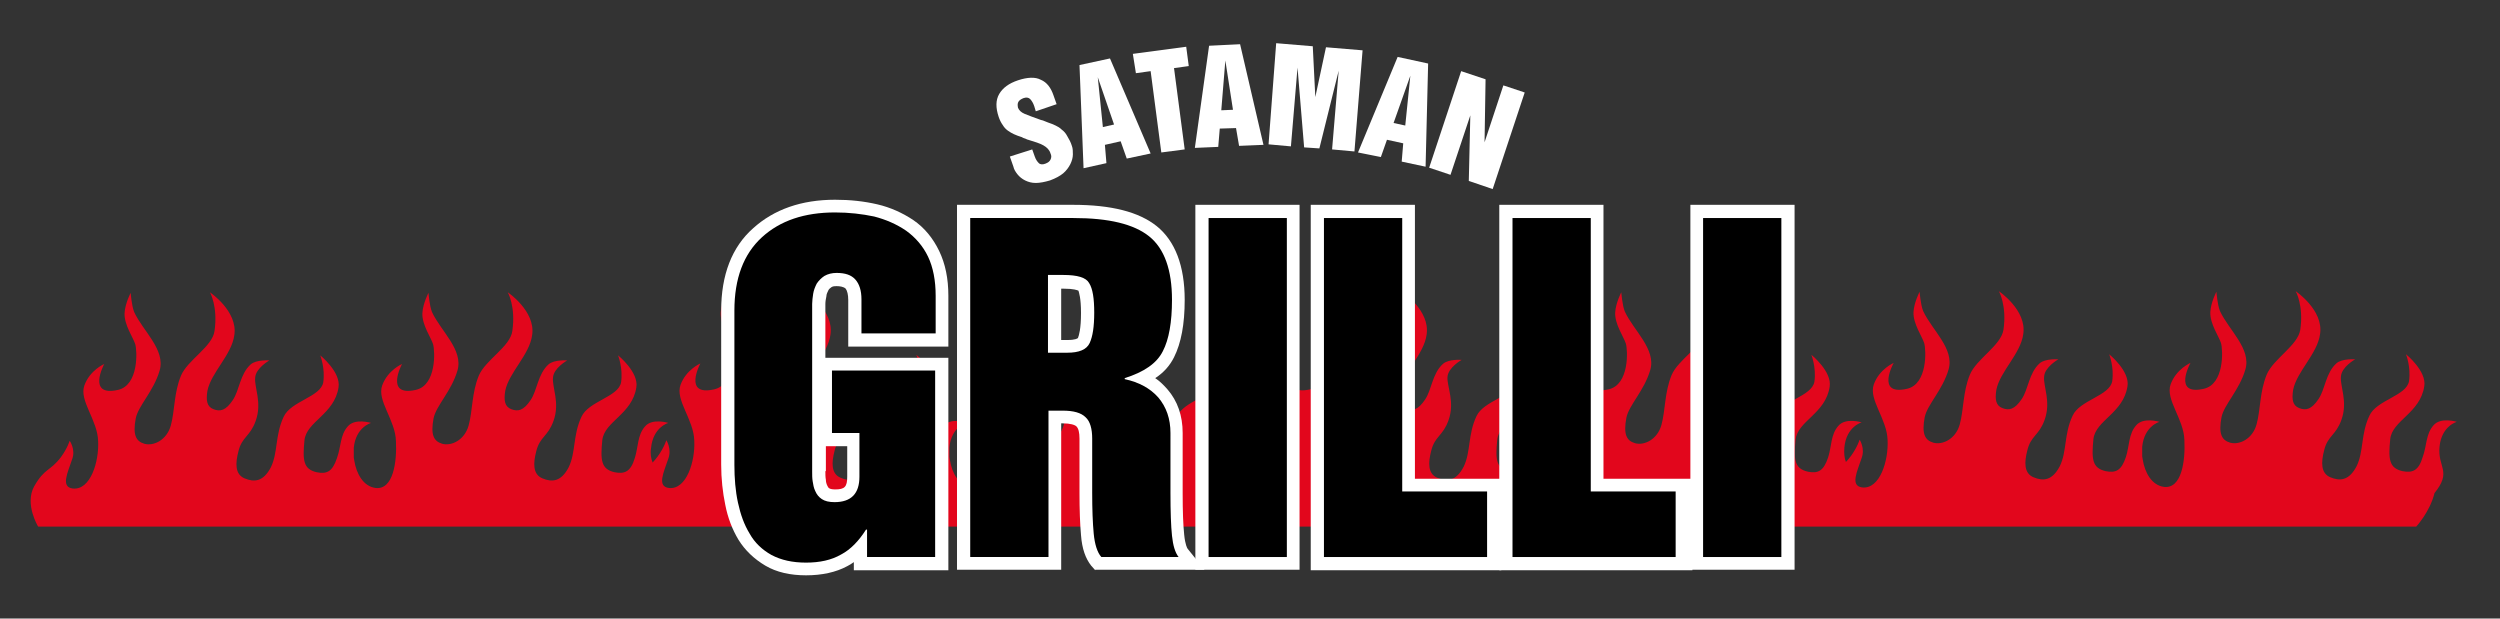 <?xml version="1.0" encoding="utf-8"?>
<svg version="1.1" id="Layer_1" xmlns="http://www.w3.org/2000/svg" xmlns:xlink="http://www.w3.org/1999/xlink" x="0px" y="0px"
	 viewBox="0 0 491.9 121.7" style="enable-background:new 0 0 491.9 121.7;" xml:space="preserve">
<rect x="0" y="0" width="491.9" height="121.7" fill="#333333" stroke="none"/>
<style type="text/css">
	.st0{fill:#E2061C;}
	.st1{fill:#FFFFFF;}
</style>
<path class="st0" d="M480,87.9c0.4-4.1,3.4-4.9,3.4-4.9s-3.2-1-4.6,0.7c-1.5,1.7-1.3,4-2.1,6.2c-0.8,2.7-2,3.2-4,2.8
	c-2.6-0.6-2.8-2.3-2.4-6.3c0.4-3.7,5.9-5.1,6.7-10.4c0.5-3-3.6-6.3-3.6-6.3s1,2.5,0.6,5.3c-0.5,2.9-6.4,3.7-7.8,6.8
	c-1.7,3.6-1.1,7-2.5,9.9c-1.5,2.9-3.3,3-5.2,2.2c-1.9-0.8-1.8-3-1.2-5.3c0.7-2.9,2.3-2.9,3.4-6c1.3-3.6-0.3-6.6-0.1-8.5
	c0.1-1.9,2.8-3.4,2.8-3.4s-2.6-0.2-3.7,0.8c-2.1,1.9-2.2,5.1-3.5,7c-1.4,2.1-2.5,2.3-3.8,1.8c-1.3-0.5-1.5-1.7-1.2-3.6
	c0.7-3.6,4.8-7.1,5.3-11c0.7-4.7-4.8-8.4-4.8-8.4s1.6,2.8,0.9,7.6c-0.5,3.1-5.3,5.7-6.6,8.8c-1.4,3.4-1.2,6.9-2,9.8
	c-0.8,2.9-3.4,4.1-5.2,3.6c-1.7-0.5-2.3-1.8-1.7-5c0.5-2.5,3.5-5.3,4.7-9.4c1.2-4.1-3.3-7.8-5-11.5c-0.5-1.2-0.7-3.8-0.7-3.8
	s-1.1,2.1-1.2,4c-0.1,2.3,1.7,4.8,2.1,6.1c0.4,1.3,0.7,8.1-3.4,9c-6.2,1.4-2.6-5.1-2.6-5.1s-2.8,1.2-3.9,4.2c-1.1,3,2.6,6.8,2.7,11
	c0.2,4-0.5,9.6-4,9.2c-2.4-0.3-3.8-2.8-4.2-5.4c0-0.2-0.1-0.4-0.1-0.6c0-0.5,0-1.2,0-1.9c0.4-4.1,3.4-4.9,3.4-4.9s-3.2-1-4.6,0.7
	c-1.5,1.7-1.3,4-2,6.2c-0.9,2.7-2,3.2-4,2.8c-2.6-0.6-2.8-2.3-2.4-6.3c0.4-3.7,5.9-5.1,6.7-10.4c0.5-3-3.6-6.3-3.6-6.3
	s1,2.5,0.6,5.3c-0.5,2.9-6.4,3.7-7.8,6.8c-1.7,3.6-1.1,7-2.5,9.9c-1.5,2.9-3.3,3-5.2,2.2c-1.9-0.8-1.8-3-1.2-5.3
	c0.7-2.9,2.3-2.9,3.4-6c1.3-3.6-0.3-6.6-0.1-8.5c0.1-1.9,2.8-3.4,2.8-3.4s-2.6-0.2-3.7,0.8c-2.1,1.9-2.2,5.1-3.5,7
	c-1.4,2.1-2.5,2.3-3.8,1.8c-1.3-0.5-1.5-1.7-1.2-3.6c0.7-3.6,4.8-7.1,5.3-11c0.7-4.7-4.8-8.4-4.8-8.4s1.6,2.8,0.9,7.6
	c-0.5,3.1-5.3,5.7-6.6,8.8c-1.4,3.4-1.2,6.9-2,9.8c-0.8,2.9-3.4,4.1-5.2,3.6c-1.7-0.5-2.3-1.8-1.7-5c0.5-2.5,3.5-5.3,4.7-9.4
	c1.2-4.1-3.3-7.8-5-11.5c-0.5-1.2-0.7-3.8-0.7-3.8s-1.1,2.1-1.2,4c-0.1,2.3,1.7,4.8,2.1,6.1c0.4,1.3,0.7,8.1-3.4,9
	c-6.2,1.4-2.6-5.1-2.6-5.1s-2.8,1.2-3.9,4.2c-1.1,3,2.6,6.8,2.7,11c0.2,4-1.5,9.7-5,9.3c-2.4-0.3-1-3.1-0.1-5.8
	c0.7-1.9-0.4-3.6-0.4-3.6s-0.4,1.4-1.7,3.2c-0.4,0.5-0.7,0.9-1,1.2c-0.3-0.8-0.4-1.7-0.3-2.9c0.4-4.1,3.4-4.9,3.4-4.9
	s-3.2-1-4.6,0.7c-1.5,1.7-1.3,4-2,6.2c-0.9,2.7-2,3.2-4,2.8c-2.6-0.6-2.8-2.3-2.4-6.3c0.4-3.7,5.9-5.1,6.7-10.4
	c0.5-3-3.6-6.3-3.6-6.3s1,2.5,0.6,5.3c-0.5,2.9-6.4,3.7-7.8,6.8c-1.7,3.6-1.1,7-2.5,9.9c-1.5,2.9-3.3,3-5.2,2.2
	c-1.9-0.8-1.8-3-1.2-5.3c0.7-2.9,2.3-2.9,3.4-6c1.3-3.6-0.3-6.6-0.2-8.5c0.1-1.9,2.8-3.4,2.8-3.4s-2.6-0.2-3.7,0.8
	c-2.1,1.9-2.2,5.1-3.5,7c-1.4,2.1-2.5,2.3-3.8,1.8c-1.3-0.5-1.5-1.7-1.2-3.6c0.7-3.6,4.8-7.1,5.3-11c0.7-4.7-4.8-8.4-4.8-8.4
	s1.6,2.8,0.9,7.6c-0.4,3.1-5.3,5.7-6.6,8.8c-1.4,3.4-1.2,6.9-2,9.8c-0.8,2.9-3.4,4.1-5.2,3.6c-1.7-0.5-2.3-1.8-1.7-5
	c0.5-2.5,3.5-5.3,4.7-9.4c1.2-4.1-3.3-7.8-5-11.5c-0.5-1.2-0.7-3.8-0.7-3.8s-1.1,2.1-1.2,4c-0.1,2.3,1.7,4.8,2.1,6.1
	c0.4,1.3,0.7,8.1-3.4,9c-6.2,1.4-2.7-5.1-2.7-5.1s-2.8,1.2-3.9,4.2c-1.1,3,2.6,6.8,2.7,11c0.2,4-0.5,9.6-4,9.2
	c-2.4-0.3-3.8-2.8-4.2-5.4c0-0.2-0.1-0.4-0.1-0.6c0-0.5,0-1.2,0-1.9c0.4-4.1,3.4-4.9,3.4-4.9s-3.2-1-4.6,0.7c-1.5,1.7-1.3,4-2.1,6.2
	c-0.9,2.7-2,3.2-4,2.8c-2.6-0.6-2.8-2.3-2.4-6.3c0.4-3.7,5.9-5.1,6.7-10.4c0.5-3-3.6-6.3-3.6-6.3s1,2.5,0.6,5.3
	c-0.5,2.9-6.4,3.7-7.8,6.8c-1.7,3.6-1.1,7-2.5,9.9c-1.5,2.9-3.3,3-5.2,2.2c-1.9-0.8-1.8-3-1.2-5.3c0.7-2.9,2.3-2.9,3.4-6
	c1.3-3.6-0.3-6.6-0.2-8.5c0.1-1.9,2.8-3.4,2.8-3.4s-2.6-0.2-3.7,0.8c-2.1,1.9-2.2,5.1-3.5,7c-1.4,2.1-2.5,2.3-3.8,1.8
	c-1.3-0.5-1.5-1.7-1.2-3.6c0.7-3.6,4.8-7.1,5.3-11c0.7-4.7-4.8-8.4-4.8-8.4s1.6,2.8,0.9,7.6c-0.5,3.1-5.3,5.7-6.6,8.8
	c-1.4,3.4-1.2,6.9-2,9.8c-0.8,2.9-3.4,4.1-5.2,3.6c-1.7-0.5-2.3-1.8-1.7-5c0.5-2.5,3.5-5.3,4.7-9.4c1.2-4.1-3.3-7.8-5-11.5
	c-0.5-1.2-0.7-3.8-0.7-3.8s-1.1,2.1-1.2,4c-0.1,2.3,1.7,4.8,2.1,6.1c0.4,1.3,0.7,8.1-3.4,9c-6.2,1.4-2.7-5.1-2.7-5.1
	s-2.8,1.2-3.9,4.2c-1.1,3,2.6,6.8,2.7,11c0.2,4-1.5,9.7-5,9.3c-2.4-0.3-1-3.1-0.1-5.8c0.7-1.9-0.5-3.6-0.5-3.6s-0.4,1.4-1.7,3.2
	c-0.4,0.5-0.7,0.8-1,1.1c-0.3-0.8-0.4-1.7-0.3-2.9c0.4-4.1,3.4-4.9,3.4-4.9s-3.2-1-4.6,0.7c-1.5,1.7-1.3,4-2,6.2
	c-0.9,2.7-2,3.2-4,2.8c-2.7-0.6-2.8-2.3-2.4-6.3c0.4-3.7,5.9-5.1,6.7-10.4c0.5-3-3.6-6.3-3.6-6.3s1,2.5,0.6,5.3
	c-0.5,2.9-6.4,3.7-7.8,6.8c-1.7,3.6-1.1,7-2.5,9.9c-1.5,2.9-3.3,3-5.2,2.2c-1.9-0.8-1.8-3-1.2-5.3c0.7-2.9,2.3-2.9,3.4-6
	c1.3-3.6-0.3-6.6-0.2-8.5c0.1-1.9,2.8-3.4,2.8-3.4s-2.6-0.2-3.7,0.8c-2.1,1.9-2.2,5.1-3.5,7c-1.4,2.1-2.5,2.3-3.8,1.8
	c-1.3-0.5-1.6-1.7-1.2-3.6c0.7-3.6,4.8-7.1,5.3-11c0.7-4.7-4.8-8.4-4.8-8.4s1.6,2.8,0.9,7.6c-0.4,3.1-5.3,5.7-6.6,8.8
	c-1.4,3.4-1.2,6.9-2,9.8c-0.8,2.9-3.4,4.1-5.2,3.6c-1.7-0.5-2.3-1.8-1.7-5c0.5-2.5,3.5-5.3,4.7-9.4c1.2-4.1-3.3-7.8-5-11.5
	c-0.5-1.2-0.7-3.8-0.7-3.8s-1.1,2.1-1.2,4c-0.1,2.3,1.7,4.8,2.1,6.1c0.4,1.3,0.7,8.1-3.4,9c-6.2,1.4-2.6-5.1-2.6-5.1
	s-2.8,1.2-3.9,4.2c-1.1,3,2.6,6.8,2.7,11c0.2,4-0.5,9.6-4,9.2c-2.4-0.3-3.8-2.8-4.2-5.4c0-0.2-0.1-0.4-0.1-0.6c0-0.5,0-1.2,0-1.9
	c0.4-4.1,3.4-4.9,3.4-4.9s-3.2-1-4.6,0.7c-1.5,1.7-1.3,4-2,6.2c-0.9,2.7-2,3.2-4,2.8c-2.6-0.6-2.8-2.3-2.4-6.3
	c0.4-3.7,5.9-5.1,6.7-10.4c0.5-3-3.6-6.3-3.6-6.3s1,2.5,0.6,5.3c-0.5,2.9-6.4,3.7-7.8,6.8c-1.7,3.6-1.1,7-2.5,9.9
	c-1.5,2.9-3.3,3-5.2,2.2c-1.9-0.8-1.8-3-1.2-5.3c0.7-2.9,2.3-2.9,3.4-6c1.3-3.6-0.3-6.6-0.1-8.5c0.1-1.9,2.8-3.4,2.8-3.4
	s-2.6-0.2-3.7,0.8c-2.1,1.9-2.2,5.1-3.5,7c-1.4,2.1-2.5,2.3-3.8,1.8c-1.3-0.5-1.5-1.7-1.2-3.6c0.7-3.6,4.8-7.1,5.3-11
	c0.7-4.7-4.8-8.4-4.8-8.4s1.6,2.8,0.9,7.6c-0.4,3.1-5.3,5.7-6.6,8.8c-1.4,3.4-1.2,6.9-2,9.8c-0.8,2.9-3.4,4.1-5.2,3.6
	c-1.7-0.5-2.3-1.8-1.7-5c0.5-2.5,3.5-5.3,4.7-9.4c1.2-4.1-3.3-7.8-5-11.5c-0.5-1.2-0.7-3.8-0.7-3.8s-1.1,2.1-1.2,4
	c-0.1,2.3,1.7,4.8,2.1,6.1c0.4,1.3,0.7,8.1-3.4,9c-6.2,1.4-2.7-5.1-2.7-5.1s-2.8,1.2-3.9,4.2c-1.1,3,2.6,6.8,2.7,11
	c0.2,4-1.5,9.7-5,9.3c-2.4-0.3-1-3.1-0.1-5.8c0.7-1.9-0.4-3.6-0.4-3.6s-0.4,1.4-1.7,3.2c-0.4,0.5-0.7,0.9-1,1.2
	c-0.3-0.8-0.5-1.7-0.3-2.9c0.4-4.1,3.4-4.9,3.4-4.9s-3.2-1-4.6,0.7c-1.5,1.7-1.3,4-2,6.2c-0.8,2.7-2,3.2-4,2.8
	c-2.6-0.6-2.8-2.3-2.4-6.3c0.4-3.7,5.9-5.1,6.7-10.4c0.5-3-3.6-6.3-3.6-6.3s1,2.5,0.6,5.3c-0.5,2.9-6.4,3.7-7.8,6.8
	c-1.7,3.6-1.1,7-2.5,9.9c-1.5,2.9-3.3,3-5.2,2.2c-1.9-0.8-1.8-3-1.2-5.3c0.7-2.9,2.3-2.9,3.4-6c1.3-3.6-0.3-6.6-0.1-8.5
	c0.1-1.9,2.8-3.4,2.8-3.4s-2.6-0.2-3.7,0.8c-2.1,1.9-2.2,5.1-3.5,7c-1.4,2.1-2.5,2.3-3.8,1.8c-1.3-0.5-1.5-1.7-1.2-3.6
	c0.7-3.6,4.8-7.1,5.3-11c0.7-4.7-4.8-8.4-4.8-8.4s1.6,2.8,0.9,7.6c-0.4,3.1-5.3,5.7-6.6,8.8c-1.4,3.4-1.2,6.9-2,9.8
	c-0.8,2.9-3.4,4.1-5.2,3.6c-1.7-0.5-2.3-1.8-1.7-5c0.5-2.5,3.5-5.3,4.7-9.4c1.2-4.1-3.3-7.8-5-11.5c-0.5-1.2-0.7-3.8-0.7-3.8
	s-1.1,2.1-1.2,4c-0.1,2.3,1.7,4.8,2.1,6.1c0.4,1.3,0.7,8.1-3.4,9c-6.2,1.4-2.7-5.1-2.7-5.1s-2.8,1.2-3.9,4.2c-1.1,3,2.6,6.8,2.7,11
	c0.2,4-0.5,9.6-4,9.2c-2.4-0.3-3.8-2.8-4.2-5.4c0-0.2-0.1-0.4-0.1-0.6c0-0.5,0-1.2,0-1.9c0.4-4.1,3.4-4.9,3.4-4.9s-3.2-1-4.6,0.7
	c-1.5,1.7-1.3,4-2.1,6.2c-0.9,2.7-2,3.2-4,2.8c-2.6-0.6-2.8-2.3-2.4-6.3c0.4-3.7,5.9-5.1,6.7-10.4c0.5-3-3.6-6.3-3.6-6.3
	s1,2.5,0.6,5.3c-0.5,2.9-6.4,3.7-7.8,6.8c-1.7,3.6-1.1,7-2.5,9.9c-1.5,2.9-3.3,3-5.2,2.2c-1.9-0.8-1.8-3-1.2-5.3
	c0.7-2.9,2.3-2.9,3.4-6c1.3-3.6-0.3-6.6-0.1-8.5c0.1-1.9,2.8-3.4,2.8-3.4s-2.6-0.2-3.7,0.8c-2.1,1.9-2.2,5.1-3.5,7
	c-1.4,2.1-2.5,2.3-3.8,1.8c-1.3-0.5-1.5-1.7-1.2-3.6c0.7-3.6,4.8-7.1,5.3-11c0.7-4.7-4.8-8.4-4.8-8.4s1.6,2.8,0.9,7.6
	c-0.4,3.1-5.3,5.7-6.6,8.8c-1.4,3.4-1.2,6.9-2,9.8c-0.8,2.9-3.4,4.1-5.2,3.6c-1.7-0.5-2.3-1.8-1.7-5c0.5-2.5,3.5-5.3,4.7-9.4
	c1.2-4.1-3.3-7.8-5-11.5c-0.5-1.2-0.7-3.8-0.7-3.8s-1.1,2.1-1.2,4c-0.1,2.3,1.7,4.8,2.1,6.1c0.4,1.3,0.7,8.1-3.4,9
	c-6.2,1.4-2.7-5.1-2.7-5.1s-2.8,1.2-3.9,4.2c-1.1,3,2.6,6.8,2.7,11c0.2,4-1.5,9.7-5,9.3c-2.4-0.3-1-3.1-0.1-5.8
	c0.7-1.9-0.5-3.6-0.5-3.6s-0.4,1.4-1.7,3.2c-2.2,2.9-3.2,2.1-5.3,5.8c-1.9,3.5,0.8,7.9,0.8,7.9h58.2h1.4h57.1h1.1h57.1h1.4h57.1h1.1
	h57.1h1.4h57.1h1.1h57.1h1.4h58.2c0,0,2.7-2.9,3.6-6.6C482.5,92.7,479.6,92,480,87.9z"/>
<path class="st1" d="M158.6,113.2c-3.1,0-5.8-0.6-8-1.9c-2.2-1.3-4-3-5.3-5.1c-1.2-2-2.1-4.3-2.6-6.9c-0.5-2.4-0.8-5.1-0.8-7.9V61.1
	c0-7,2.1-12.5,6.3-16.2c4.1-3.7,9.5-5.6,16.1-5.6c3,0,5.7,0.3,8.3,0.9c2.6,0.6,5,1.7,7.1,3.1c2.2,1.5,3.9,3.6,5.1,6.1
	c1.2,2.5,1.8,5.4,1.8,8.8v10h-19.7v-9.2c0-1-0.2-1.8-0.5-2.2c-0.4-0.4-1.2-0.5-1.8-0.5c-0.3,0-0.7,0-1,0.2c-0.3,0.2-0.5,0.4-0.6,0.6
	c-0.2,0.4-0.4,0.8-0.4,1.2c-0.1,0.5-0.2,1-0.2,1.5v10.6h24.2v41.8H168v-1.6c-0.4,0.3-0.9,0.6-1.3,0.8
	C164.5,112.6,161.7,113.2,158.6,113.2L158.6,113.2z M162.4,92.7c0,0.6,0,1.2,0.1,1.7c0,0.4,0.1,0.8,0.3,1.2c0.1,0.2,0.2,0.4,0.4,0.5
	c0,0,0.3,0.2,1.1,0.2c1.9,0,2.4-0.5,2.4-2.5v-6h-4.2V92.7z"/>
<path d="M144.5,61.1c0-6.3,1.8-11.1,5.4-14.4c3.6-3.3,8.4-4.9,14.4-4.9c2.8,0,5.3,0.3,7.7,0.8c2.3,0.6,4.4,1.5,6.3,2.8
	c1.8,1.3,3.3,3,4.3,5.1c1,2.1,1.5,4.7,1.5,7.7v7.4h-14.6v-6.7c0-1.7-0.4-3-1.2-3.9c-0.8-0.9-2-1.3-3.7-1.3c-0.9,0-1.7,0.2-2.4,0.6
	c-0.6,0.4-1.1,0.9-1.5,1.5c-0.3,0.6-0.6,1.3-0.7,2c-0.1,0.7-0.2,1.4-0.2,2v33c0,0.7,0,1.3,0.1,1.9c0.1,0.6,0.2,1.3,0.5,1.9
	c0.3,0.7,0.7,1.2,1.3,1.6c0.6,0.4,1.4,0.6,2.5,0.6c3.3,0,4.9-1.7,4.9-5v-8.6h-5.4V72.9H184v36.7h-13.4v-5.4h-0.2
	c-1.4,2.2-3,3.9-4.9,4.9c-1.9,1.1-4.2,1.6-6.9,1.6c-2.7,0-4.9-0.5-6.8-1.5c-1.8-1-3.3-2.4-4.3-4.2c-1.1-1.8-1.8-3.8-2.3-6.1
	c-0.5-2.3-0.7-4.8-0.7-7.4V61.1z"/>
<path class="st1" d="M215.5,112.2l-0.8-0.9c-1.1-1.4-1.8-3.3-2-6c-0.2-2.2-0.3-5-0.3-8.3V86.3c0-1.2-0.2-2-0.6-2.4
	c-0.3-0.3-1.2-0.6-2.7-0.6h-0.3v28.8h-20.5V40.3h22.8c7.6,0,13,1.4,16.5,4.2c3.6,2.9,5.5,7.8,5.5,14.5c0,4.8-0.7,8.5-2.1,11.3
	c-0.8,1.6-2,3-3.7,4.1c0.9,0.6,1.7,1.4,2.4,2.2c2,2.3,3,5.2,3,8.6V97c0,3.6,0.1,6.3,0.3,8.2c0.2,2,0.6,2.7,0.7,2.8l3.3,4.1H215.5z
	 M210,66.9c1.6,0,2-0.3,2.1-0.4c0.2-0.5,0.6-1.8,0.6-4.9c0-3-0.4-4-0.5-4.4c-0.2-0.1-0.9-0.4-2.9-0.4h-0.5v10.1H210z"/>
<path d="M190.9,42.9h20.3c7,0,11.9,1.2,14.9,3.6c3,2.4,4.5,6.6,4.5,12.5c0,4.4-0.6,7.8-1.8,10.1c-1.2,2.4-3.7,4.1-7.5,5.3v0.2
	c2.8,0.6,5,1.8,6.6,3.6c1.6,1.9,2.4,4.2,2.4,7V97c0,3.7,0.1,6.5,0.3,8.4c0.2,1.9,0.6,3.3,1.3,4.2h-15.2c-0.8-0.9-1.3-2.5-1.5-4.6
	c-0.2-2.1-0.3-4.8-0.3-8V86.3c0-1.9-0.4-3.4-1.3-4.2c-0.9-0.9-2.4-1.3-4.5-1.3h-2.8v28.8h-15.4V42.9z M206.2,69.4h3.8
	c2.3,0,3.8-0.6,4.4-1.9c0.6-1.3,0.9-3.2,0.9-6c0-2.8-0.3-4.7-1-5.8c-0.6-1.1-2.3-1.6-5.1-1.6h-3V69.4z"/>
<rect x="235.2" y="40.3" class="st1" width="20.5" height="71.8"/>
<path d="M237.8,42.9h15.4v66.7h-15.4V42.9z"/>
<polygon class="st1" points="257.9,112.2 257.9,40.3 278.4,40.3 278.4,94.2 295.4,94.2 295.4,112.2 "/>
<path d="M260.5,42.9h15.4v53.8h16.7v12.9h-32.1V42.9z"/>
<polygon class="st1" points="295,112.2 295,40.3 315.5,40.3 315.5,94.2 333,94.2 333,112.2 "/>
<path d="M297.6,42.9h15.4v53.8h16.7v12.9h-32.1V42.9z"/>
<rect x="332.6" y="40.3" class="st1" width="20.5" height="71.8"/>
<path d="M335.1,42.9h15.4v66.7h-15.4V42.9z"/>
<g>
	<path class="st1" d="M203.1,29.4l0.5,1.4c0.2,0.6,0.5,1,0.8,1.3c0.3,0.3,0.8,0.3,1.3,0.1c0.5-0.2,0.8-0.4,1-0.8
		c0.2-0.4,0.2-0.8,0-1.2c-0.2-0.7-0.7-1.2-1.4-1.6c-0.7-0.4-1.7-0.7-3-1.1c-0.1,0-0.3-0.1-0.5-0.2c-0.3-0.1-0.6-0.2-0.7-0.3
		c-0.6-0.2-1.2-0.4-1.6-0.6c-0.4-0.2-0.8-0.4-1.2-0.7c-0.4-0.3-0.7-0.6-1-1.1c-0.3-0.4-0.6-1-0.8-1.6c-0.6-1.8-0.6-3.3,0.1-4.5
		c0.7-1.2,1.9-2.1,3.7-2.7c1.8-0.6,3.4-0.7,4.5-0.1c1.2,0.5,2,1.6,2.5,3.1l0.6,1.7l-4.1,1.4l-0.3-1c-0.2-0.6-0.5-1.1-0.8-1.4
		c-0.3-0.3-0.7-0.4-1.3-0.2c-0.5,0.2-0.8,0.4-1,0.7c-0.2,0.3-0.2,0.7-0.1,1.2c0.2,0.5,0.6,0.9,1.3,1.2s1.8,0.7,3.2,1.2l0.4,0.1
		c0.2,0.1,0.5,0.2,1,0.4c0.6,0.2,1.1,0.4,1.5,0.6c0.4,0.2,0.8,0.4,1.2,0.8c0.4,0.3,0.8,0.7,1.1,1.3c0.3,0.5,0.7,1.2,0.9,1.9
		c0.2,0.5,0.2,1.1,0.2,1.7c0,0.6-0.2,1.3-0.5,1.9s-0.8,1.3-1.4,1.8s-1.5,1-2.6,1.4c-1,0.3-2,0.5-2.8,0.5c-0.8,0-1.5-0.2-2.1-0.5
		s-1.1-0.7-1.5-1.2c-0.4-0.5-0.7-1-0.8-1.5l-0.7-2L203.1,29.4z"/>
	<path class="st1" d="M212.4,12.8l6-1.3l8,18.7l-4.7,1l-1.2-3.4l-3.1,0.7l0.3,3.6l-4.5,1L212.4,12.8z M217,25l2.2-0.5l-3.2-9.3l0,0
		L217,25z"/>
	<path class="st1" d="M222.9,10.6l10.5-1.4l0.5,3.8l-2.9,0.4l2.1,16l-4.6,0.6l-2.1-16l-2.9,0.4L222.9,10.6z"/>
	<path class="st1" d="M237.9,9l6.1-0.3l4.6,19.8l-4.8,0.2l-0.6-3.5l-3.2,0.1l-0.3,3.6l-4.6,0.2L237.9,9z M240.3,21.7l2.3-0.1
		l-1.5-9.7l0,0L240.3,21.7z"/>
	<path class="st1" d="M251.1,8.5l7.2,0.6l0.5,10l0,0l2.1-9.8l7.2,0.6l-1.6,19.9l-4.4-0.4l1.3-15.5l0,0l-3.8,15.3l-3-0.2l-1.3-15.7
		l0,0l-1.3,15.5l-4.4-0.4L251.1,8.5z"/>
	<path class="st1" d="M275,11.2l6,1.3l-0.5,20.3l-4.7-1l0.3-3.6l-3.2-0.7l-1.2,3.4l-4.5-0.9L275,11.2z M274.2,24.2l2.3,0.5l1-9.8
		l0,0L274.2,24.2z"/>
	<path class="st1" d="M287.5,14l4.8,1.6L292.1,28l0,0l3.7-11.2l4.2,1.4l-6.3,19l-4.7-1.6l0.3-12.9l0,0l-3.9,11.7l-4.2-1.4L287.5,14z
		"/>
</g>
</svg>
